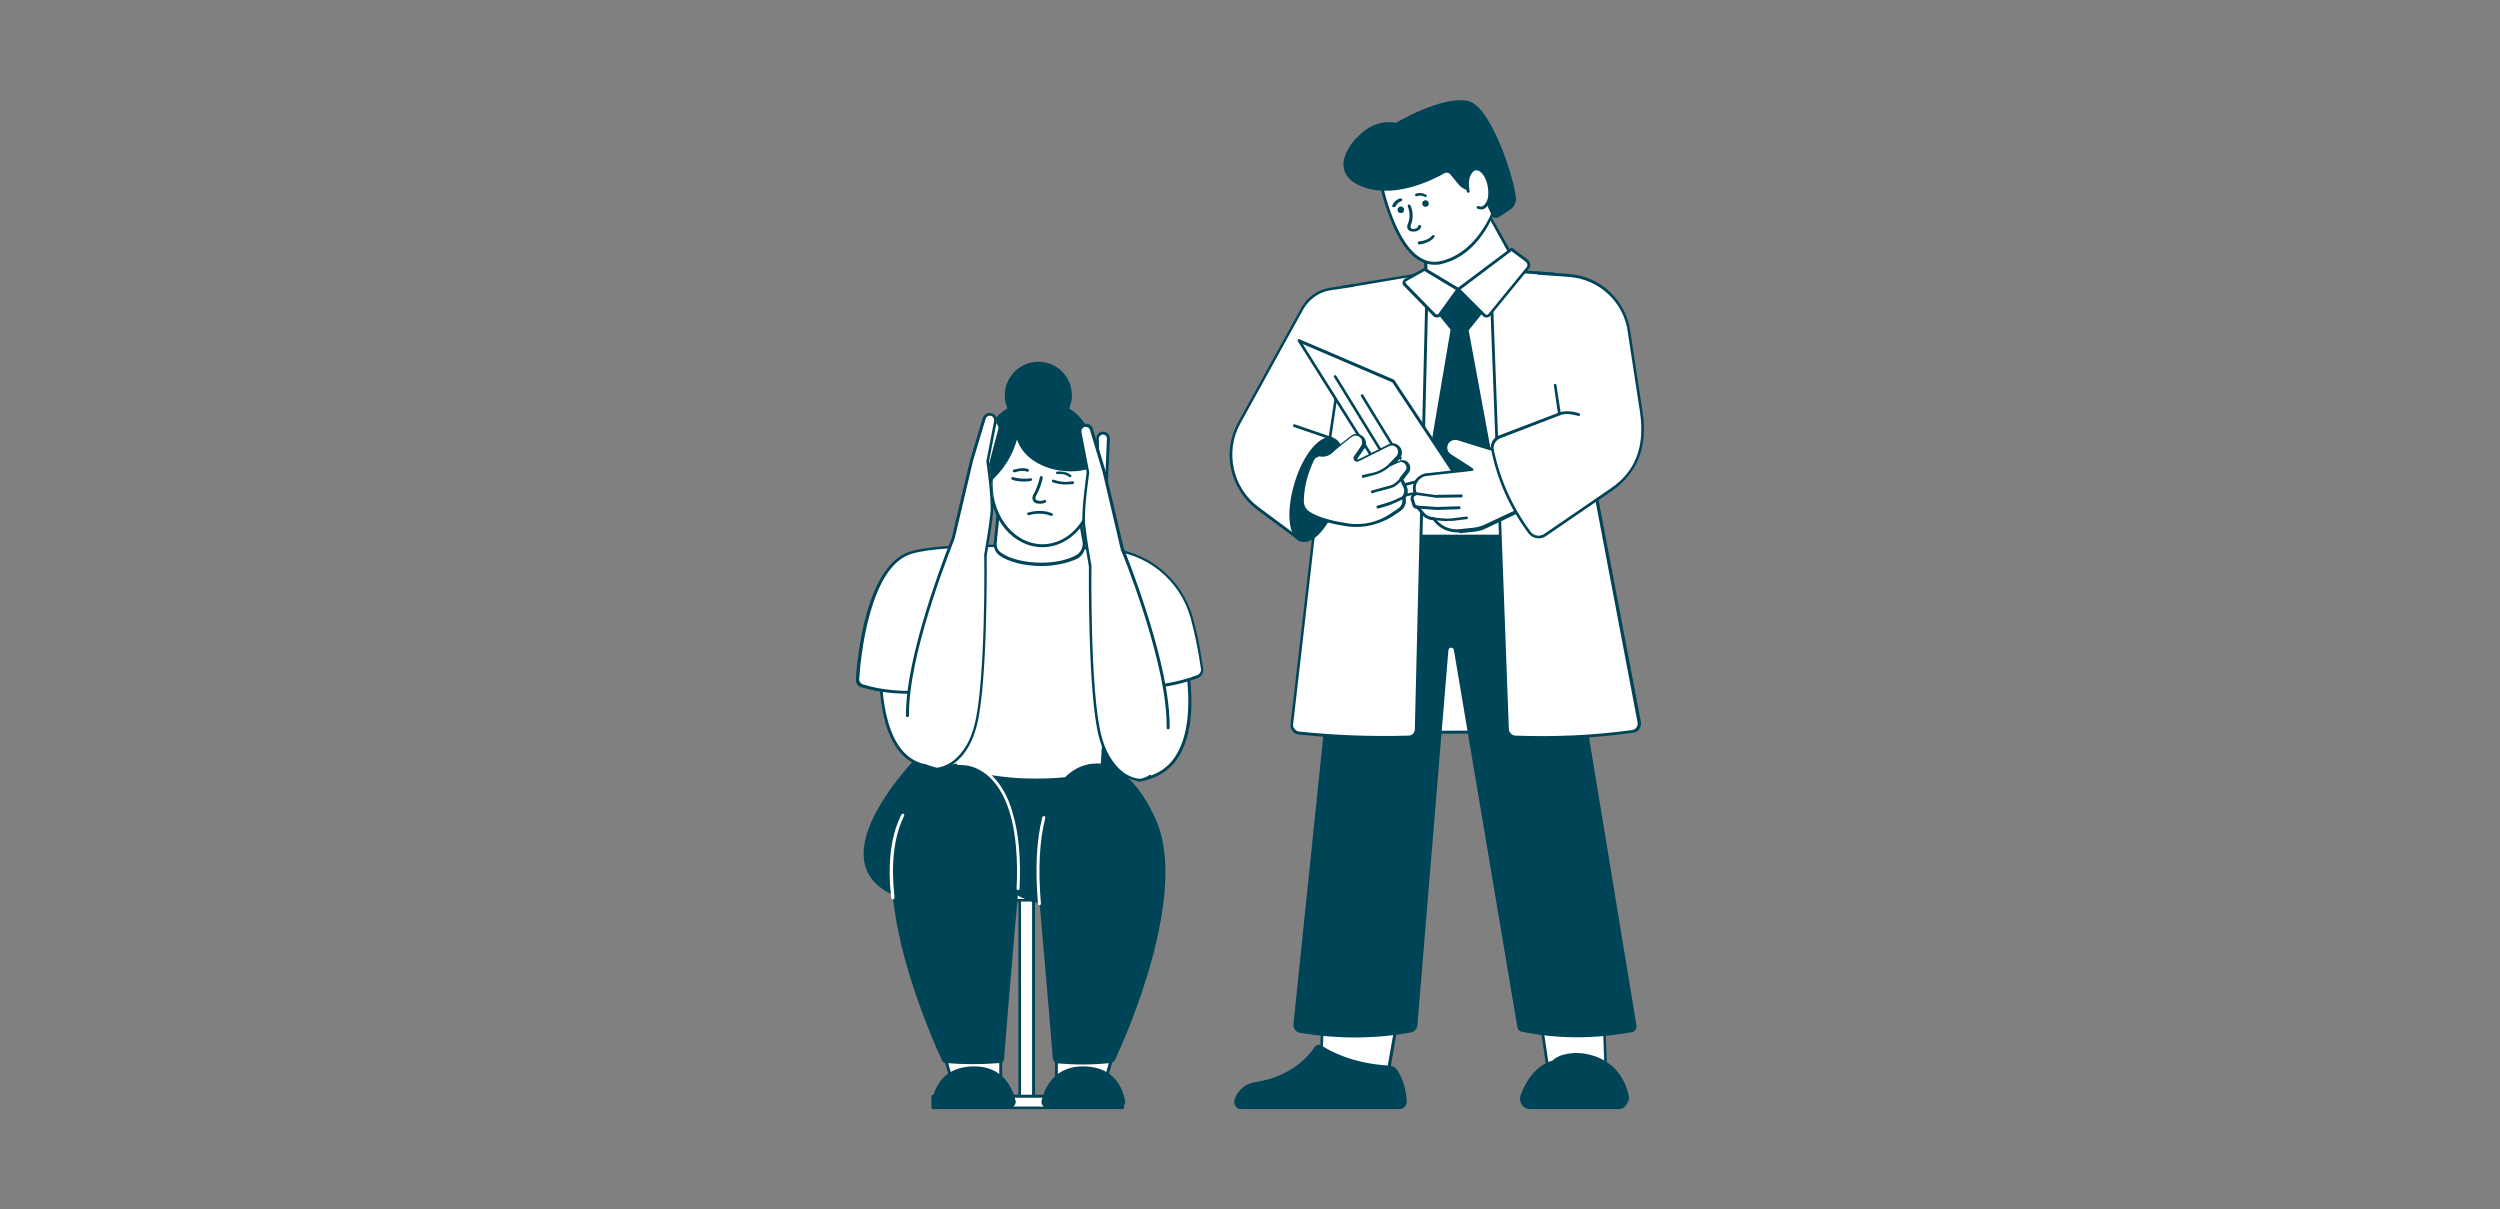 <?xml version="1.0" encoding="UTF-8"?> <svg xmlns="http://www.w3.org/2000/svg" xmlns:xlink="http://www.w3.org/1999/xlink" version="1.1" id="栝鍣_1" x="0px" y="0px" viewBox="0 0 678 328" style="enable-background:new 0 0 678 328;" xml:space="preserve"><rect x="0" y="0" width="678" height="328" fill="#808080" stroke="none"/> <style type="text/css"> .st0{fill:#FFFFFF;} .st1{fill:#004458;} .st2{fill:#3D3D3D;} .st3{fill:#CBCBCB;} .st4{fill:#B4E7E8;} .st5{fill:#ECF5F5;} .st6{fill:#A8CBFF;} .st7{fill:#FFC1B7;} .st8{fill:#6879A4;} .st9{fill:#142241;} .st10{fill:#F5F5F5;} .st11{fill:#E0FAFF;} .st12{fill:#FF8580;} .st13{fill:#47629D;} .st14{fill:#088DC5;} .st15{fill:#FFE671;} .st16{fill:#FFCC40;} .st17{fill:#07284B;} .st18{fill:#B4E7E8;stroke:#004458;stroke-width:2;stroke-miterlimit:10;} .st19{fill:#FFFFFF;stroke:#003B4E;stroke-width:0.25;stroke-miterlimit:10;} .st20{fill:#ECF5F5;stroke:#004458;stroke-width:2;stroke-miterlimit:10;} .st21{fill:#FFFFFF;stroke:#003A4C;stroke-width:0.25;stroke-miterlimit:10;} .st22{fill:#B4E7E8;stroke:#003C50;stroke-width:2;stroke-miterlimit:10;} .st23{fill:#B4E7E8;stroke:#003E52;stroke-width:2;stroke-miterlimit:10;} .st24{fill:#B4E7E8;stroke:#004054;stroke-width:2;stroke-miterlimit:10;} .st25{fill:#B4E7E8;stroke:#004256;stroke-width:2;stroke-miterlimit:10;} .st26{fill:none;stroke:#004458;stroke-miterlimit:10;} .st27{fill:none;} .st28{fill:none;stroke:#B4E7E8;} .st29{fill:#8C9894;stroke:#FFFFFF;stroke-width:3;stroke-miterlimit:10;} .st30{fill:#484E4C;stroke:#FFFFFF;stroke-width:3;stroke-miterlimit:10;} .st31{fill:#7E8884;stroke:#FFFFFF;stroke-width:3;stroke-miterlimit:10;} .st32{fill:#89989A;stroke:#FFFFFF;stroke-width:3;stroke-miterlimit:10;} .st33{opacity:0.29;fill:#DBF5F9;stroke:#FFFFFF;stroke-width:3;stroke-miterlimit:10;} .st34{fill:#D5F2F0;} .st35{fill:none;stroke:#FFFFFF;stroke-miterlimit:10;} .st36{fill:none;stroke:#FFFFFF;stroke-width:1.803;stroke-linecap:round;stroke-linejoin:round;stroke-miterlimit:10;} .st37{fill:none;stroke:#1F1F1F;stroke-width:1.803;stroke-linecap:round;stroke-linejoin:round;stroke-miterlimit:10;} .st38{fill:none;stroke:#FFFFFF;stroke-width:1.525;stroke-linecap:round;stroke-linejoin:round;stroke-miterlimit:10;} .st39{fill:#B4E7E8;stroke:#FFFFFF;stroke-width:1.525;stroke-linecap:round;stroke-linejoin:round;stroke-miterlimit:10;} </style> <g> <polygon class="st0" points="359,270.1 358.2,288.5 376.6,290.3 380.1,270.1 "></polygon> <polygon class="st0" points="417.2,272.2 419.9,290.3 435.5,289.3 434.8,268.9 "></polygon> <path class="st1" d="M376.6,290.7c0,0-18.4-1.9-18.4-1.9c-0.2,0-0.4-0.2-0.3-0.4l0.7-18.3c0-0.2,0.2-0.4,0.4-0.4h21.1 c0.1,0,0.2,0.1,0.3,0.1c0.1,0.1,0.1,0.2,0.1,0.3l-3.5,20.2C376.9,290.6,376.7,290.7,376.6,290.7z M358.6,288.1l17.6,1.8l3.4-19.4 h-20.3L358.6,288.1z"></path> <path class="st1" d="M419.9,290.7c-0.2,0-0.4-0.1-0.4-0.3l-2.7-18.1c0-0.2,0.1-0.4,0.3-0.4l17.6-3.2c0.1,0,0.2,0,0.3,0.1 c0.1,0.1,0.1,0.2,0.1,0.3l0.7,20.4c0,0.2-0.2,0.4-0.4,0.4L419.9,290.7C419.9,290.7,419.9,290.7,419.9,290.7z M417.6,272.5l2.6,17.4 l14.9-0.9l-0.7-19.6L417.6,272.5z"></path> <path class="st1" d="M358.2,284c2.1,1.4,8.3,4.9,18.4,5.4c0.8,0,1.6,0.5,2,1.1c1.4,2.1,2.2,5,2.5,8.1c0.1,0.9-0.7,1.8-1.6,1.8 h-42.9c-1,0-1.8-1-1.5-2c0.7-2.4,2.7-4.1,5.2-4.5c4.5-0.6,11.8-2.8,16.4-9.7C357.1,283.9,357.7,283.7,358.2,284z"></path> <path class="st1" d="M412.8,297.2c1.2-3.2,3.7-7.8,8.6-9.1c3.2-3.4,17-3.5,20,9.2c0.4,1.6-0.8,3.2-2.5,3.2H415 C413.4,300.5,412.2,298.8,412.8,297.2z"></path> <path class="st1" d="M379.5,300.8h-42.9c-0.6,0-1.2-0.3-1.5-0.8c-0.4-0.5-0.5-1.1-0.3-1.7c0.7-2.5,2.9-4.4,5.5-4.8 c4-0.6,11.5-2.6,16.2-9.5c0.4-0.7,1.3-0.8,2-0.4c2.1,1.4,8.2,4.8,18.2,5.4c0.9,0,1.8,0.5,2.3,1.3c1.3,2,2.3,4.9,2.5,8.3 c0,0.6-0.1,1.1-0.5,1.5C380.6,300.6,380.1,300.8,379.5,300.8z M357.6,284.3c-0.2,0-0.4,0.1-0.5,0.3c-4.8,7.2-12.5,9.2-16.7,9.8 c-2.3,0.3-4.2,2-4.8,4.2c-0.1,0.3,0,0.7,0.2,1c0.2,0.3,0.6,0.5,0.9,0.5h42.9c0.3,0,0.7-0.1,0.9-0.4c0.2-0.3,0.3-0.6,0.3-0.9 c-0.3-3.2-1.1-6-2.4-7.9c-0.4-0.6-1-0.9-1.7-1c-10.2-0.5-16.4-4-18.6-5.5C357.9,284.3,357.7,284.3,357.6,284.3z"></path> <path class="st1" d="M438.9,300.8H415c-0.9,0-1.8-0.4-2.3-1.2c-0.5-0.8-0.6-1.7-0.3-2.6c1.3-3.5,3.9-8,8.7-9.4 c1.6-1.7,5.9-2.7,10.3-1.5c3.1,0.8,8.5,3.3,10.3,10.9c0.2,0.9,0,1.8-0.6,2.5C440.7,300.4,439.8,300.8,438.9,300.8z M427.6,286.5 c-2.7,0-4.9,0.8-5.9,1.8c0,0.1-0.1,0.1-0.2,0.1c-4.6,1.3-7.1,5.5-8.3,8.9c-0.2,0.6-0.2,1.3,0.2,1.9c0.4,0.5,1,0.9,1.6,0.9h23.9 c0.7,0,1.3-0.3,1.7-0.8c0.4-0.5,0.6-1.2,0.4-1.9c-1.7-7.2-6.8-9.6-9.7-10.4C430,286.6,428.7,286.5,427.6,286.5z"></path> <polygon class="st0" points="379.2,198.6 419.1,198.6 418.6,163.1 371,163.1 "></polygon> <path class="st1" d="M379.2,199c-0.2,0-0.3-0.1-0.4-0.3l-8.2-35.5c0-0.2,0.1-0.4,0.3-0.5c0.2,0,0.4,0.1,0.5,0.3l8.1,35.2l39.6-0.1 c0.2,0,0.4,0.2,0.4,0.4c0,0.2-0.2,0.4-0.4,0.4L379.2,199C379.2,199,379.2,199,379.2,199z"></path> <path class="st1" d="M365.6,134.7h54.6l23.6,143.4c0.1,0.9-0.4,1.7-1.2,1.8c-10.1,1.9-20.1,1.9-29.9-0.1c-0.6-0.1-1.1-0.6-1.2-1.3 l-17.2-102.2c-0.2-0.9-1.4-0.9-1.5,0.1L384.4,278c-0.1,1-0.8,1.8-1.7,2c-10.1,1.8-20.1,1.8-30.2,0.1c-1.1-0.2-1.9-1.3-1.7-2.5 L365.6,134.7z"></path> <polygon class="st0" points="386.3,64.5 386.9,77.4 396.1,82.7 410.3,69.9 403.1,57.1 "></polygon> <path class="st1" d="M396.1,83.1c-0.1,0-0.1,0-0.2-0.1l-9.2-5.3c-0.1-0.1-0.2-0.2-0.2-0.3l-0.6-13c0-0.2,0.1-0.3,0.2-0.4l16.8-7.3 c0.2-0.1,0.4,0,0.5,0.2l7.2,12.8c0.1,0.2,0.1,0.4-0.1,0.5L396.4,83C396.3,83.1,396.2,83.1,396.1,83.1z M387.3,77.2l8.8,5.1 l13.7-12.4L403,57.6l-16.2,7.1L387.3,77.2z"></path> <polygon class="st0" points="386.4,76.1 396,81.7 407.5,71.2 416.1,145.4 373.8,145.4 "></polygon> <path class="st1" d="M416.1,145.8h-42.3c-0.1,0-0.2-0.1-0.3-0.1c-0.1-0.1-0.1-0.2-0.1-0.3L386,76.1c0-0.1,0.1-0.2,0.2-0.3 c0.1-0.1,0.2,0,0.4,0l9.3,5.5l11.4-10.3c0.1-0.1,0.3-0.1,0.4-0.1c0.1,0.1,0.2,0.2,0.2,0.3l8.6,74.1c0,0.1,0,0.2-0.1,0.3 C416.3,145.7,416.2,145.8,416.1,145.8z M374.3,145h41.4l-8.4-73l-11,10c-0.1,0.1-0.3,0.1-0.5,0l-9.1-5.3L374.3,145z"></path> <path class="st0" d="M387.1,74l-3,123.7c0,1.2-1,2.1-2.1,2.1c-9.8,0.3-19.7,0-29.7-1.1c-1.2-0.1-2.1-1.2-1.9-2.4l13.7-118.5 L387.1,74z"></path> <path class="st1" d="M375.3,200.4c-7.8,0-15.6-0.4-23.1-1.2c-0.7-0.1-1.3-0.4-1.7-1c-0.4-0.5-0.6-1.2-0.5-1.9l13.7-118.5 c0-0.2,0.2-0.3,0.3-0.3l23.1-3.8c0.1,0,0.2,0,0.3,0.1c0.1,0.1,0.1,0.2,0.1,0.3l-3,123.7c0,1.4-1.1,2.5-2.5,2.5 C379.7,200.3,377.5,200.4,375.3,200.4z M364.3,78.2l-13.6,118.2c-0.1,0.5,0.1,1,0.4,1.3c0.3,0.4,0.7,0.6,1.2,0.7 c9.7,1,19.7,1.4,29.7,1.1c1,0,1.7-0.8,1.7-1.8l3-123.3L364.3,78.2z"></path> <path class="st0" d="M411,199.9c10.6,0.4,21.2-0.1,31.7-1.6c1.2-0.2,2.1-1.3,1.8-2.6L421.5,74.3l-17.2-1.2l4.7,124.7 C409,198.9,409.9,199.9,411,199.9z"></path> <path class="st1" d="M418.1,200.4c-2.4,0-4.7,0-7.1-0.1c-1.3-0.1-2.4-1.1-2.5-2.5l-4.7-124.7c0-0.1,0-0.2,0.1-0.3 c0.1-0.1,0.2-0.1,0.3-0.1l17.2,1.2c0.2,0,0.3,0.1,0.4,0.3L445,195.7c0.1,0.7,0,1.4-0.4,2c-0.4,0.6-1,1-1.7,1 C434.7,199.9,426.4,200.4,418.1,200.4z M411,199.5c10.7,0.4,21.3-0.1,31.6-1.5c0.5-0.1,0.9-0.3,1.2-0.7c0.3-0.4,0.4-0.9,0.3-1.4 L421.1,74.7l-16.5-1.2l4.6,124.3C409.3,198.7,410.1,199.5,411,199.5z"></path> <polygon class="st1" points="405.3,129.5 397.9,89.3 402.5,83.7 395.5,78.5 389.9,84.4 393.9,89.3 387.1,129.5 "></polygon> <path class="st1" d="M405.3,129.9h-18.3c-0.1,0-0.2-0.1-0.3-0.1c-0.1-0.1-0.1-0.2-0.1-0.3l6.8-40.1l-3.8-4.7 c-0.1-0.1-0.1-0.4,0-0.5l5.5-5.9c0.1-0.1,0.4-0.2,0.5,0l7,5.2c0.1,0.1,0.1,0.2,0.2,0.3c0,0.1,0,0.2-0.1,0.3l-4.4,5.5l7.4,40 c0,0.1,0,0.2-0.1,0.3C405.5,129.8,405.4,129.9,405.3,129.9z M387.5,129.1h17.3l-7.3-39.7c0-0.1,0-0.2,0.1-0.3l4.3-5.3l-6.4-4.8 l-5.1,5.4l3.7,4.6c0.1,0.1,0.1,0.2,0.1,0.3L387.5,129.1z"></path> <path class="st0" d="M381,77.2l8,8.2c0.4,0.4,1.1,0.4,1.4-0.1l5-6.8l-9-5.4l-5.2,2.9C380.8,76.2,380.7,76.8,381,77.2z"></path> <path class="st0" d="M402.5,85.5l-7-7l14.4-10.8l4.1,3.1c0.6,0.5,0.7,1.4,0.2,2l-10.4,12.7C403.5,85.8,402.9,85.9,402.5,85.5z"></path> <path class="st1" d="M389.7,86.1c-0.4,0-0.7-0.1-1-0.4l-8-8.2c-0.3-0.3-0.4-0.6-0.3-1c0.1-0.4,0.3-0.7,0.6-0.9l5.2-2.9 c0.1-0.1,0.3-0.1,0.4,0l9,5.4c0.1,0.1,0.2,0.1,0.2,0.3c0,0.1,0,0.2-0.1,0.3l-5,6.8C390.6,85.9,390.2,86.1,389.7,86.1 C389.8,86.1,389.8,86.1,389.7,86.1z M381.3,76.9l8,8.2c0.1,0.1,0.3,0.2,0.4,0.2c0.2,0,0.3-0.1,0.4-0.2l4.7-6.5l-8.5-5.1l-5,2.8 c-0.1,0.1-0.2,0.2-0.2,0.3C381.2,76.7,381.2,76.8,381.3,76.9L381.3,76.9z"></path> <path class="st1" d="M403.1,86.1c-0.4,0-0.7-0.1-0.9-0.4l-7-7c-0.1-0.1-0.1-0.2-0.1-0.3c0-0.1,0.1-0.2,0.2-0.3l14.4-10.8 c0.1-0.1,0.3-0.1,0.5,0l4.1,3.1c0.4,0.3,0.6,0.7,0.7,1.2c0.1,0.5-0.1,1-0.4,1.3l-10.4,12.7C403.9,86,403.6,86.1,403.1,86.1 C403.2,86.1,403.2,86.1,403.1,86.1z M396.1,78.5l6.7,6.7c0.1,0.1,0.3,0.2,0.4,0.2c0.2,0,0.3-0.1,0.4-0.2L414,72.5 c0.2-0.2,0.3-0.5,0.2-0.8c0-0.3-0.2-0.5-0.4-0.7l-3.9-2.9L396.1,78.5z"></path> <path class="st0" d="M366.8,77.4l-6.5,1c-3,0.5-5.7,2.5-7.1,5.2l-17.1,31c-4.4,8-2.2,17.9,5.1,23.3l11.2,8.3l8.2-27.4L366.8,77.4z"></path> <path class="st1" d="M352.4,146.7c-0.1,0-0.2,0-0.2-0.1l-11.2-8.3c-3.6-2.7-6.1-6.6-7.1-10.9c-1-4.4-0.3-9,1.9-12.9l17.1-31 c1.6-2.8,4.3-4.8,7.4-5.4l6.5-1c0.2,0,0.4,0.1,0.4,0.3c0,0.2-0.1,0.4-0.3,0.4l-6.5,1c-2.8,0.5-5.4,2.4-6.9,5l-17.1,31 c-4.3,7.7-2.1,17.6,5,22.8l10.8,8l8.1-26.8l2.9-19.4c0-0.2,0.2-0.4,0.4-0.3c0.2,0,0.4,0.2,0.3,0.4L361,119c0,0.1-8.2,27.4-8.2,27.4 c0,0.1-0.1,0.2-0.2,0.3C352.4,146.7,352.4,146.7,352.4,146.7z"></path> <path class="st1" d="M362.9,134.5c-2.3,7.6-6.8,12.9-9.9,12c-3.1-1-3.8-7.9-1.4-15.5c2.3-7.6,6.8-13,9.9-12 C364.6,120,365.2,126.9,362.9,134.5z"></path> <path class="st1" d="M353.7,147c-0.3,0-0.6,0-0.9-0.1c-3.4-1-4.1-8.1-1.7-16c2.4-7.9,7-13.3,10.4-12.2c3.4,1,4.1,8.1,1.7,16 C361,141.9,357,147,353.7,147z M360.6,119.3c-2.8,0-6.7,5.1-8.8,11.8c-2.2,7.2-1.7,14.1,1.2,15c0.2,0.1,0.4,0.1,0.7,0.1 c2.8,0,6.7-5.1,8.8-11.8c2.2-7.2,1.7-14.1-1.2-15C361.1,119.3,360.9,119.3,360.6,119.3z"></path> <path class="st1" d="M361.2,119.3c0,0-0.1,0-0.1,0l-10.2-3.5c-0.2-0.1-0.3-0.3-0.2-0.5c0.1-0.2,0.3-0.3,0.5-0.2l10.2,3.5 c0.2,0.1,0.3,0.3,0.2,0.5C361.5,119.2,361.3,119.3,361.2,119.3z"></path> <polygon class="st0" points="352.3,92.4 378.9,134.7 394,127.8 377.8,103.3 "></polygon> <path class="st1" d="M378.9,135.1c-0.1,0-0.3-0.1-0.3-0.2L352,92.6c-0.1-0.1-0.1-0.3,0-0.5c0.1-0.1,0.3-0.2,0.4-0.1l25.5,10.9 c0.1,0,0.1,0.1,0.2,0.1l16.2,24.4c0.1,0.1,0.1,0.2,0,0.3c0,0.1-0.1,0.2-0.2,0.2l-15.1,6.9C379,135.1,379,135.1,378.9,135.1z M353.3,93.3l25.8,41l14.4-6.6l-15.9-24L353.3,93.3z"></path> <path class="st1" d="M376.8,126.4c-0.1,0-0.3-0.1-0.3-0.2l-14.7-23.9c-0.1-0.2-0.1-0.4,0.1-0.5c0.2-0.1,0.4-0.1,0.5,0.1l14.7,23.9 c0.1,0.2,0.1,0.4-0.1,0.5C376.9,126.4,376.9,126.4,376.8,126.4z"></path> <path class="st1" d="M379.8,124.7c-0.1,0-0.3-0.1-0.3-0.2l-10.4-17c-0.1-0.2-0.1-0.4,0.1-0.5c0.2-0.1,0.4-0.1,0.5,0.1l10.4,17 c0.1,0.2,0.1,0.4-0.1,0.5C380,124.7,379.9,124.7,379.8,124.7z"></path> <polygon class="st0" points="377.4,132.3 410.1,123.8 418.8,127 378.8,134.7 "></polygon> <path class="st1" d="M378.8,135.1c-0.1,0-0.3-0.1-0.3-0.2l-1.5-2.4c-0.1-0.1-0.1-0.2,0-0.3c0-0.1,0.1-0.2,0.3-0.2l32.7-8.6 c0.1,0,0.2,0,0.2,0l8.7,3.3c0.2,0.1,0.3,0.2,0.2,0.4c0,0.2-0.1,0.3-0.3,0.3L378.8,135.1C378.9,135.1,378.9,135.1,378.8,135.1z M378,132.6l1.1,1.7l38.3-7.3l-7.3-2.7L378,132.6z"></path> <path class="st0" d="M411.9,118l-4.5,3.1c-1,0.7-2.3,0.9-3.4,0.5l-8.4-2.6c-1.1-0.4-2.3,0.1-2.9,1.1c-0.7,1.2-0.3,2.7,0.8,3.4 l5.9,3.8l-12.9,1.4c-2.2,0.5-3.5,2.7-2.7,4.8l0.2,0.5c-0.7,0.1-1.1,0.7-0.9,1.4l0.4,1.3c0.1,0.4,0.4,0.7,0.8,0.8l0.3,0.1l1.4,1.7 c0.6,0.7,1.5,1.2,2.4,1.3l0.4,0l0.4,0.5c1.6,2.1,4.2,3.1,6.9,2.9l3.8-0.4c1.1-0.1,2.1-0.4,3.1-0.9l14.3-6.8L411.9,118z"></path> <path class="st1" d="M395.2,144.4c-2.4,0-4.8-1.1-6.3-3l-0.3-0.4l-0.3,0c-1-0.1-2-0.6-2.7-1.4l-1.3-1.6l-0.2,0 c-0.6-0.1-1-0.5-1.1-1.1l-0.4-1.3c-0.1-0.4,0-0.9,0.2-1.2c0.2-0.2,0.4-0.4,0.6-0.5l0-0.1c-0.4-1.1-0.3-2.3,0.3-3.4 c0.6-1,1.6-1.7,2.7-2c0,0,11.8-1.3,11.8-1.3l-5-3.2c-1.3-0.8-1.7-2.6-0.9-3.9c0.7-1.2,2.1-1.7,3.4-1.3l8.4,2.6 c1.1,0.3,2.2,0.2,3.1-0.5l4.5-3.1c0.1-0.1,0.2-0.1,0.3,0c0.1,0,0.2,0.1,0.2,0.3l5.3,18c0.1,0.2,0,0.4-0.2,0.5l-14.3,6.8 c-1,0.5-2.1,0.8-3.2,0.9l-3.8,0.4C395.7,144.4,395.5,144.4,395.2,144.4z M386.6,129.1c-0.9,0.2-1.7,0.8-2.2,1.6 c-0.5,0.8-0.6,1.8-0.3,2.7l0.2,0.5c0,0.1,0,0.2,0,0.3c-0.1,0.1-0.2,0.2-0.3,0.2c-0.2,0-0.4,0.1-0.5,0.3c-0.1,0.2-0.2,0.4-0.1,0.6 l0.4,1.3c0.1,0.3,0.3,0.5,0.5,0.5l0.3,0.1c0.1,0,0.2,0.1,0.2,0.1l1.4,1.7c0.5,0.7,1.3,1.1,2.1,1.2l0.4,0c0.1,0,0.2,0.1,0.3,0.1 l0.4,0.5c1.6,2,4,3,6.5,2.7l3.8-0.4c1-0.1,2-0.4,2.9-0.8l14-6.6l-5-17.1l-4.1,2.8c-1.1,0.8-2.5,1-3.8,0.6l-8.4-2.6 c-0.9-0.3-2,0.1-2.5,0.9c-0.6,1-0.3,2.3,0.7,2.9l5.9,3.8c0.1,0.1,0.2,0.3,0.2,0.4c0,0.2-0.2,0.3-0.3,0.3L386.6,129.1z"></path> <path class="st0" d="M417.3,74l8.3,0.6c8.5,0.6,15.4,7.2,16.3,15.7l3.3,21.6c1.3,9.4-1.5,16.2-8.1,20.8L419,145.1 c-1.4,0.9-3.2,0.6-4.2-0.7c-4.9-6.6-8.3-14.1-10.1-22.4c-0.3-1.5,0.5-2.9,1.9-3.5l16.3-6.3L417.3,74z"></path> <path class="st1" d="M417.3,146c-1.1,0-2.1-0.5-2.8-1.4c-5-6.7-8.4-14.3-10.1-22.6c-0.4-1.7,0.6-3.3,2.1-3.9l16-6.1l-1.1-7.5 c0-0.2,0.1-0.4,0.3-0.4c0.2,0,0.4,0.1,0.4,0.3l1.2,7.8c0,0.2-0.1,0.4-0.2,0.4l-16.3,6.3c-1.2,0.5-1.9,1.8-1.7,3 c1.7,8.2,5.1,15.7,10,22.3c0.9,1.2,2.5,1.4,3.7,0.6l18.1-12.4c6.6-4.5,9.2-11.2,7.9-20.4l-3.3-21.6c-0.9-8.3-7.7-14.7-16-15.3 l-8.3-0.6c-0.2,0-0.4-0.2-0.4-0.4c0-0.2,0.2-0.4,0.4-0.4l8.3,0.6c8.7,0.6,15.7,7.4,16.7,16l3.3,21.6c0.7,4.7,0.3,8.9-1.1,12.4 c-1.4,3.5-3.8,6.4-7.2,8.8l-18.1,12.4C418.6,145.8,418,146,417.3,146z"></path> <path class="st1" d="M389.7,135c-0.3,0-0.5,0-0.8-0.1l-5-0.7c-0.2,0-0.4-0.2-0.3-0.4c0-0.2,0.2-0.4,0.4-0.3l5,0.7 c0.3,0,0.5,0.1,0.8,0l6.5-0.1c0.2,0,0.4,0.2,0.4,0.4c0,0.2-0.2,0.4-0.4,0.4L389.7,135C389.7,135,389.7,135,389.7,135z"></path> <path class="st1" d="M392.4,141.3c-0.3,0-0.6,0-0.8,0l-3.6-0.3c-0.2,0-0.4-0.2-0.3-0.4c0-0.2,0.2-0.4,0.4-0.3l3.6,0.3 c0.6,0.1,1.2,0,1.8,0l4.2-0.5c0.2,0,0.4,0.1,0.4,0.3c0,0.2-0.1,0.4-0.3,0.4l-4.2,0.5C393.2,141.2,392.8,141.3,392.4,141.3z"></path> <path class="st1" d="M389.8,138.3c0,0-5.7-0.4-5.7-0.4c-0.2,0-0.4-0.2-0.4-0.4c0-0.2,0.2-0.4,0.4-0.4l5.6,0.4l6-0.2 c0.2,0,0.4,0.2,0.4,0.4c0,0.2-0.2,0.4-0.4,0.4L389.8,138.3C389.8,138.3,389.8,138.3,389.8,138.3z"></path> <path class="st0" d="M357.9,123.5l0.6,0.1c1.1,0.1,2.2-0.2,3-1c0.8-0.8,1.7-1.5,2.6-2.2l2.6-2c1.1-0.9,2.8-0.4,3.3,0.9 c0.3,0.7,0.2,1.4-0.3,2l-2,2.8c-0.2,0.5,0.4,1,0.8,0.7l8.2-4.1c0.9-0.5,2.1-0.2,2.7,0.7c0.5,0.8,0.4,1.8-0.2,2.5l-2,2.1l2.2-1 c0.9-0.4,2,0,2.4,0.9c0.2,0.5,0.2,1.1-0.1,1.6l-1.7,2.3l0.9,1.8c0.5,1,0.4,2.2-0.3,3.1c0.4,1.2-0.1,2.6-1.2,3.3l-2.4,1.6 c-3.3,2.2-7.3,3.1-11.2,2.6c-3.9-0.5-8.5-1.5-11.2-3.4c-0.9-0.7-1.5-1.7-1.5-2.9c0-5.1,1.8-9.5,2.8-11.5 C356.4,123.9,357.1,123.4,357.9,123.5z"></path> <path class="st1" d="M368,142.9c-0.7,0-1.5,0-2.2-0.1c-3.6-0.5-8.6-1.5-11.4-3.5c-1-0.7-1.6-1.9-1.7-3.2c0-5.1,1.8-9.5,2.9-11.7 c0.4-0.8,1.3-1.3,2.3-1.2c0,0,0.6,0.1,0.6,0.1c1,0.1,2-0.2,2.7-0.9c0.7-0.7,1.6-1.4,2.6-2.2l2.6-2c0.6-0.5,1.5-0.7,2.2-0.4 c0.8,0.2,1.4,0.8,1.7,1.5c0.3,0.8,0.2,1.7-0.3,2.4l-1.9,2.7c0,0.1,0,0.2,0.1,0.2c0,0,0.1,0.1,0.2,0l8.2-4.1 c1.1-0.6,2.5-0.2,3.2,0.9c0.6,0.9,0.5,2.2-0.2,3l-0.7,0.8l0.5-0.2c0.5-0.2,1.1-0.3,1.7-0.1c0.5,0.2,1,0.6,1.2,1.2 c0.3,0.6,0.2,1.3-0.1,1.9c0,0-1.6,2.1-1.6,2.1l0.8,1.6c0.6,1.1,0.5,2.4-0.2,3.3c0.3,1.3-0.2,2.8-1.4,3.6l-2.4,1.6 C374.5,141.9,371.3,142.9,368,142.9z M357.7,123.9c-0.5,0-1,0.3-1.3,0.8c-1,2.1-2.8,6.4-2.8,11.3c0,1,0.5,2,1.3,2.6 c2.7,1.9,7.5,2.9,11,3.4c3.8,0.5,7.7-0.4,10.9-2.5l2.4-1.6c0.9-0.6,1.4-1.8,1-2.9c0-0.1,0-0.3,0.1-0.4c0.6-0.8,0.7-1.8,0.2-2.7 l-0.9-1.9c-0.1-0.1-0.1-0.3,0-0.4l1.7-2.2c0.2-0.4,0.2-0.8,0-1.2c-0.2-0.3-0.4-0.6-0.8-0.8s-0.7-0.1-1.1,0l-2.2,1 c-0.2,0.1-0.4,0-0.5-0.1c-0.1-0.1-0.1-0.4,0-0.5l2-2.1c0.5-0.6,0.6-1.4,0.2-2.1c-0.5-0.7-1.4-1-2.2-0.6l-8.2,4.1 c-0.4,0.2-0.8,0.1-1.1-0.1c-0.3-0.3-0.4-0.7-0.3-1.1c0.1-0.1,2-2.9,2-2.9c0.3-0.5,0.4-1.1,0.2-1.7c-0.2-0.5-0.6-0.9-1.2-1.1 c-0.5-0.2-1.1,0-1.5,0.3l-2.6,2c-1,0.8-1.9,1.5-2.6,2.2c-0.9,0.9-2.1,1.3-3.3,1.1l-0.6-0.1C357.8,123.9,357.7,123.9,357.7,123.9z"></path> <path class="st1" d="M369.7,129.6c-0.2,0-0.3-0.1-0.4-0.3c0-0.2,0.1-0.4,0.3-0.5l2.3-0.5c1.7-0.3,3.3-1.1,4.6-2.3l0.8-0.7 c0.2-0.1,0.4-0.1,0.5,0c0.1,0.2,0.1,0.4,0,0.5l-0.8,0.7c-1.4,1.2-3.1,2.1-5,2.5L369.7,129.6C369.7,129.6,369.7,129.6,369.7,129.6z"></path> <path class="st1" d="M372.2,133.8c-0.2,0-0.3-0.1-0.4-0.3c-0.1-0.2,0.1-0.4,0.3-0.5l4.8-1.3c0.7-0.2,1.3-0.5,1.8-1l1.4-1.3 c0.2-0.1,0.4-0.1,0.5,0c0.1,0.2,0.1,0.4,0,0.5l-1.4,1.3c-0.6,0.6-1.3,1-2.1,1.2l-4.8,1.3C372.2,133.8,372.2,133.8,372.2,133.8z"></path> <path class="st1" d="M373.7,137.9c-0.2,0-0.3-0.1-0.4-0.3c-0.1-0.2,0.1-0.4,0.3-0.5l2.1-0.6c0.6-0.2,1.2-0.4,1.8-0.6l3.1-1.4 c0.2-0.1,0.4,0,0.5,0.2c0.1,0.2,0,0.4-0.2,0.5l-3.1,1.4c-0.6,0.3-1.2,0.5-1.9,0.7l-2.1,0.6C373.8,137.9,373.7,137.9,373.7,137.9z"></path> <path class="st1" d="M428.1,112.8c0,0-0.1,0-0.1,0c0,0-3-1-4.9-0.2c-0.2,0.1-0.4,0-0.5-0.2c-0.1-0.2,0-0.4,0.2-0.5 c2.2-0.9,5.4,0.1,5.5,0.2c0.2,0.1,0.3,0.3,0.2,0.5C428.5,112.7,428.3,112.8,428.1,112.8z"></path> <path class="st0" d="M373.8,46.3c0,0,4.6,27.9,17.1,24.9c12.5-3,15.8-19,15.8-19l-9.4-15.6L373.8,46.3z"></path> <path class="st1" d="M389,71.8c-1.6,0-3.1-0.5-4.5-1.4c-3.4-2.2-6.2-7-8.6-14.1c-1.7-5.3-2.5-9.9-2.5-10c0-0.2,0.1-0.4,0.2-0.4 l23.5-9.7c0.2-0.1,0.4,0,0.5,0.2L407,52c0,0.1,0.1,0.2,0,0.3c0,0.2-0.9,4.1-3.2,8.5c-3.2,5.8-7.6,9.6-12.9,10.8 C390.3,71.8,389.7,71.8,389,71.8z M374.2,46.5c0.4,2.4,3.6,18.5,10.7,23.2c1.8,1.2,3.8,1.6,5.9,1.1c6.3-1.5,10.2-6.5,12.4-10.4 c2.1-3.8,3-7.4,3.1-8.1l-9.1-15.2L374.2,46.5z"></path> <path class="st1" d="M393.4,47.4c-0.4-0.6-1.2-0.7-1.7-0.4c-3.3,1.9-14.2,7.3-23,3.3c-8-3.6-3.5-11.5,2-15.3 c2.3-1.6,5.1-2.2,7.9-1.7c0,0,12.6-7.5,19.6-5.9c5.8,1.3,12,19.2,12.9,26c0.2,1.4-0.5,2.8-1.6,3.5l-3.1,2c-0.7,0.4-1.6,0.2-1.9-0.6 l-2.7-6.1l-3.3-0.5c-1.2-0.2-2.4-0.9-3.1-1.9L393.4,47.4z"></path> <path class="st0" d="M404,50.7c0.5,2.9-0.4,5.5-2,5.7c-1.6,0.3-3.2-1.9-3.7-4.8c-0.5-2.9,0.4-5.5,2-5.7 C401.8,45.6,403.5,47.8,404,50.7z"></path> <path class="st1" d="M401.7,56.8c-0.3,0-0.7-0.1-1-0.2c-0.2-0.1-0.3-0.3-0.2-0.5c0.1-0.2,0.3-0.3,0.5-0.2c0.3,0.1,0.6,0.2,0.8,0.1 c0.6-0.1,1.1-0.7,1.5-1.6c0.4-1,0.4-2.3,0.2-3.7c-0.4-2.6-1.9-4.7-3.3-4.5c-0.6,0.1-1.1,0.7-1.5,1.6c-0.4,1-0.4,2.3-0.2,3.7 c0,0.1,0,0.2,0.1,0.3c0,0.2-0.1,0.4-0.3,0.5c-0.2,0-0.4-0.1-0.5-0.3c0-0.1,0-0.2-0.1-0.3c-0.2-1.5-0.2-2.9,0.2-4.1 c0.4-1.2,1.2-2,2.1-2.1c1.8-0.3,3.6,2,4.2,5.1c0.2,1.5,0.2,2.9-0.2,4.1c-0.4,1.2-1.2,2-2.1,2.1C401.9,56.8,401.8,56.8,401.7,56.8z"></path> <path class="st1" d="M387.5,55.2c0,0.5-0.4,0.9-0.9,0.9c-0.5,0-0.9-0.4-0.9-0.9c0-0.5,0.4-0.9,0.9-0.9 C387.1,54.3,387.5,54.7,387.5,55.2z"></path> <path class="st1" d="M380.8,56.9c0,0.5-0.4,0.9-0.9,0.9c-0.5,0-0.9-0.4-0.9-0.9c0-0.5,0.4-0.9,0.9-0.9 C380.4,56,380.8,56.4,380.8,56.9z"></path> <path class="st1" d="M383.2,62.8c-0.4,0-0.9-0.1-1.2-0.4c-0.3-0.3-0.6-0.9-0.1-1.9c0.9-2.3-0.1-4.4-0.1-4.5c-0.1-0.2,0-0.4,0.2-0.5 c0.2-0.1,0.4,0,0.5,0.2c0.1,0.1,1.2,2.4,0.2,5.1c-0.1,0.3-0.3,0.8,0,1.1c0.2,0.2,0.7,0.3,1.2,0.1c0.4-0.1,0.6-0.4,0.7-0.6 c0-0.2,0.2-0.4,0.4-0.4c0.2,0,0.4,0.2,0.4,0.4c0,0.6-0.5,1-1.2,1.3C383.8,62.8,383.5,62.8,383.2,62.8z"></path> <path class="st1" d="M384.9,66.3c-0.2,0-0.4-0.2-0.4-0.4c0-0.2,0.1-0.4,0.3-0.4c0,0,2.5-0.2,3.6-1.6c0.1-0.2,0.4-0.2,0.5-0.1 c0.2,0.1,0.2,0.4,0.1,0.5C387.8,66,385,66.3,384.9,66.3C384.9,66.3,384.9,66.3,384.9,66.3z"></path> <path class="st1" d="M378,56.2c-0.1,0-0.1,0-0.2,0c-0.2-0.1-0.3-0.3-0.2-0.5c0.7-1.6,2.1-1.9,2.2-1.9c0.2,0,0.4,0.1,0.5,0.3 c0,0.2-0.1,0.4-0.3,0.5c0,0-1,0.2-1.6,1.5C378.3,56.1,378.2,56.2,378,56.2z"></path> <path class="st1" d="M386.6,53.4c-0.1,0-0.1,0-0.2,0c-1-0.6-2-0.2-2.1-0.2c-0.2,0.1-0.4,0-0.5-0.2c-0.1-0.2,0-0.4,0.2-0.5 c0.1,0,1.3-0.5,2.7,0.3c0.2,0.1,0.3,0.3,0.2,0.5C386.9,53.4,386.7,53.4,386.6,53.4z"></path> <g> <rect x="276.6" y="238.9" class="st0" width="3.7" height="59.5"></rect> <path class="st1" d="M280.3,298.8h-3.7c-0.2,0-0.4-0.2-0.4-0.4v-59.5c0-0.2,0.2-0.4,0.4-0.4h3.7c0.2,0,0.4,0.2,0.4,0.4v59.5 C280.7,298.6,280.5,298.8,280.3,298.8z M276.9,298h3v-58.8h-3V298z"></path> <rect x="253" y="297.3" class="st0" width="51.4" height="3.1"></rect> <path class="st1" d="M304.4,300.8H253c-0.2,0-0.4-0.2-0.4-0.4v-3.1c0-0.2,0.2-0.4,0.4-0.4h51.4c0.2,0,0.4,0.2,0.4,0.4v3.1 C304.8,300.7,304.6,300.8,304.4,300.8z M253.4,300.1H304v-2.4h-50.6V300.1z"></path> <rect x="251.6" y="237" class="st0" width="55.2" height="7.2"></rect> <path class="st1" d="M306.9,244.5h-55.2c-0.2,0-0.4-0.2-0.4-0.4V237c0-0.2,0.2-0.4,0.4-0.4h55.2c0.2,0,0.4,0.2,0.4,0.4v7.2 C307.3,244.4,307.1,244.5,306.9,244.5z M252,243.8h54.4v-6.4H252V243.8z"></path> </g> <g> <path class="st1" d="M250.7,203.2c0,0-34.7,33.4-3.4,41.3c25.8-0.6,25.9-3.9,25.9-3.9s3.9,5.5,17.2,5c19.8,0,19.8,0,19.8,0 l-5.2-42.4H250.7z"></path> <polygon class="st0" points="255.4,283.5 258,292.7 271.4,293.3 271.4,282.8 "></polygon> <path class="st1" d="M271.4,293.7c0,0-13.4-0.6-13.4-0.6c-0.2,0-0.3-0.1-0.4-0.3l-2.6-9.2c0-0.1,0-0.2,0.1-0.3 c0.1-0.1,0.2-0.2,0.3-0.2l16-0.6c0.1,0,0.2,0,0.3,0.1c0.1,0.1,0.1,0.2,0.1,0.3v10.4c0,0.1,0,0.2-0.1,0.3 C271.6,293.6,271.5,293.7,271.4,293.7z M258.3,292.3l12.7,0.6v-9.6l-15.1,0.6L258.3,292.3z"></path> <path class="st1" d="M254.4,300.5c-1,0-1.8-0.9-1.6-2c0.6-3.2,2.7-9.1,11-9.3c8.2-0.2,10.8,5.9,11.6,9.2c0.3,1-0.5,2.1-1.6,2.1 H254.4z"></path> <polygon class="st0" points="302.5,283.5 299.9,292.7 286.5,293.3 286.5,282.8 "></polygon> <path class="st1" d="M286.5,293.7c-0.1,0-0.2,0-0.3-0.1c-0.1-0.1-0.1-0.2-0.1-0.3v-10.4c0-0.1,0-0.2,0.1-0.3 c0.1-0.1,0.2-0.1,0.3-0.1l16,0.6c0.1,0,0.2,0.1,0.3,0.2c0.1,0.1,0.1,0.2,0.1,0.3l-2.6,9.2c0,0.2-0.2,0.3-0.4,0.3L286.5,293.7 C286.5,293.7,286.5,293.7,286.5,293.7z M286.9,283.2v9.6l12.7-0.6l2.4-8.5L286.9,283.2z"></path> <path class="st1" d="M303.5,300.5c1,0,1.8-0.9,1.6-2c-0.6-3.2-2.7-9.1-11-9.3c-8.2-0.2-10.8,5.9-11.6,9.2c-0.3,1,0.5,2.1,1.6,2.1 H303.5z"></path> <path class="st0" d="M239.1,174.1c0,0-3.6,32.4,13.1,33.7c7.1-33.1,6.9-33.1,6.9-33.1L239.1,174.1z"></path> <path class="st1" d="M252.2,208.2c-3.3-0.3-6.1-1.7-8.2-4.3c-3.2-3.8-5-10-5.5-18.4c-0.4-6.2,0.2-11.4,0.2-11.4 c0-0.2,0.2-0.3,0.4-0.3l20,0.6c0.1,0,0.2,0.1,0.3,0.1c0.1,0.2,0.2,0.2-0.7,4.6c-0.8,3.8-2.4,11.9-6.1,28.8 C252.5,208,252.4,208.2,252.2,208.2z M239.4,174.5c-0.3,2.8-1.6,20.7,5.2,28.9c1.9,2.3,4.4,3.7,7.3,4c5.4-25.2,6.5-31,6.7-32.3 L239.4,174.5z"></path> <path class="st0" d="M319,167.6c0,0,13,40.9-10.3,43.9c-4.2-41.8-4.1-41.8-4.1-41.8L319,167.6z"></path> <path class="st1" d="M308.7,212c-0.1,0-0.2,0-0.2-0.1c-0.1-0.1-0.1-0.2-0.1-0.3c-2.2-21.6-3.2-31.8-3.6-36.5 c-0.3-2.6-0.4-3.9-0.4-4.6c-0.1-0.9-0.1-0.9,0.1-1c0.1,0,0.1-0.1,0.2-0.1l14.4-2.2c0.2,0,0.4,0.1,0.4,0.3c0,0.1,2,6.4,3,14.2 c1.4,10.5,0.4,18.4-2.9,23.6C317.2,209.1,313.5,211.3,308.7,212C308.8,211.9,308.8,212,308.7,212z M305,170.1 c0.1,1.4,0.8,8.1,4.1,41c4.3-0.7,7.6-2.7,9.8-6.2c4-6.3,3.7-16,2.8-23.1c-0.9-6.7-2.5-12.4-2.9-13.8L305,170.1z"></path> <path class="st0" d="M233.7,185.9c-0.8-0.2-1.3-1-1.2-1.8c0.4-6.1,2.7-30.6,14.5-34.3c8.9-2.8,35.9-1.9,53.1-0.9 c10.9,0.6,20.2,8.1,23.2,18.6c1.1,3.8,2.1,8.4,2.8,13.9c0.1,0.9-0.4,1.8-1.2,2.1c-11.3,4.2-22.5,2.9-24.5,2l-1.5,24.2 c0,0-23.8,6.3-46.2-3.7c-0.4-18.4-0.4-18.4-0.4-18.4C245.1,188,238.9,187.5,233.7,185.9z"></path> <path class="st1" d="M281.1,212c-7.8,0-18.4-1.1-28.7-5.7c-0.1-0.1-0.2-0.2-0.2-0.3c-0.3-13.2-0.4-16.9-0.4-18 c-7,0.5-13.2-0.1-18.2-1.6c-1-0.3-1.6-1.2-1.5-2.2c0.2-3,0.9-10.7,3-18.1c2.7-9.3,6.6-14.9,11.7-16.5c9.1-2.9,37.2-1.8,53.2-1 c11.1,0.6,20.5,8.2,23.5,18.9c1.2,4.2,2.1,8.9,2.8,13.9c0.2,1.1-0.5,2.1-1.5,2.5c-10.9,4.1-21.4,3-24.2,2.2l-1.5,23.7 c0,0.2-0.1,0.3-0.3,0.3c-0.1,0-6.1,1.6-14.8,1.9C283.1,211.9,282.1,212,281.1,212z M253,205.6c11.4,5.1,23.2,5.8,31.1,5.5 c7.6-0.3,13.1-1.5,14.3-1.8l1.5-23.9c0-0.1,0.1-0.2,0.2-0.3c0.1-0.1,0.2-0.1,0.4,0c2.1,0.9,13.3,2.1,24.2-2c0.7-0.3,1.1-1,1-1.7 c-0.7-5-1.7-9.7-2.8-13.8c-2.9-10.4-12.1-17.8-22.8-18.3c-15.9-0.9-43.9-1.9-52.9,0.9c-4.9,1.5-8.6,6.9-11.2,16 c-2.1,7.3-2.8,15-3,18c0,0.6,0.4,1.2,1,1.4c5,1.6,11.2,2.1,18.3,1.6c0.4,0,0.4,0.3,0.4,0.7c0,0.3,0,0.9,0,2 C252.7,192.1,252.8,196.6,253,205.6z"></path> <path class="st1" d="M260.9,207.1c0,0,19.4-1.1,14.6,41.8c-2.4,27.6-3,35.8-3.2,38.3c0,0.6-0.5,1.1-1.1,1.1c-5,0.4-9.9,0.4-14.7,0 c-0.4,0-0.8-0.3-1-0.7c-2.6-5.5-20.4-45.2-11-65.7C252.1,205.4,260.9,207.1,260.9,207.1z"></path> <path class="st0" d="M276.1,241.4c-0.2,0-0.4-0.2-0.4-0.4c0.4-8-0.2-14.8-1.7-20.1c-1.2-4.2-3-7.5-5.3-9.8 c-3.8-3.8-7.7-3.6-7.8-3.6c-0.1,0-0.4-0.1-1,0c-0.2,0-0.4-0.2-0.4-0.4c0-0.2,0.2-0.4,0.4-0.4c0.5,0,0.9,0,1,0c0.5,0,4.4,0,8.3,3.8 c2.4,2.4,4.3,5.8,5.5,10.2c1.6,5.4,2.2,12.3,1.8,20.4C276.5,241.2,276.4,241.4,276.1,241.4z"></path> <path class="st0" d="M242.1,243.9c-0.2,0-0.4-0.1-0.4-0.3c-1-9-0.2-16.4,2.4-21.9c0.1-0.3,0.2-0.5,0.4-0.8 c0.1-0.2,0.3-0.3,0.5-0.2c0.2,0.1,0.3,0.3,0.2,0.5c-0.1,0.2-0.2,0.5-0.3,0.7c-2.5,5.4-3.3,12.6-2.3,21.5 C242.6,243.7,242.4,243.9,242.1,243.9C242.2,243.9,242.2,243.9,242.1,243.9z"></path> <path class="st1" d="M296.9,207.1c0,0-19.4-1.1-14.6,41.8c2.3,26.6,3,35.2,3.2,38c0.1,0.8,0.7,1.4,1.4,1.5 c4.6,0.4,9.4,0.4,14.2-0.1c0.6-0.1,1.1-0.4,1.3-0.9c2.9-6.1,20.3-45.3,10.9-65.5C305.7,205.4,296.9,207.1,296.9,207.1z"></path> <path class="st0" d="M281.9,245.5c-0.2,0-0.4-0.2-0.4-0.4c-0.8-9.5-0.4-17.4,1.2-23.5c0.1-0.2,0.3-0.3,0.5-0.3 c0.2,0.1,0.3,0.3,0.3,0.5c-1.6,6.1-2,13.9-1.2,23.3C282.3,245.3,282.1,245.5,281.9,245.5C281.9,245.5,281.9,245.5,281.9,245.5z"></path> <path class="st0" d="M271.2,134l-1.3,13.2c-0.1,1.2,0.4,2.3,1.3,3c4.1,3,14.5,4.1,20.7,0.7c1.5-0.8,2.2-2.4,1.9-4l-2.3-12.9H271.2 z"></path> <path class="st1" d="M282.4,153.5c-4.5,0-9-1.1-11.4-2.9c-1-0.8-1.6-2-1.5-3.3l1.3-13.2c0-0.2,0.2-0.3,0.4-0.3h20.4 c0.2,0,0.3,0.1,0.4,0.3l2.3,12.9c0.3,1.8-0.5,3.6-2.1,4.5C289.5,152.8,285.9,153.5,282.4,153.5z M271.6,134.4l-1.3,12.9 c-0.1,1,0.3,2,1.2,2.6c2.3,1.7,6.6,2.7,10.9,2.7c3.4,0,6.8-0.6,9.4-2c1.3-0.7,2-2.2,1.8-3.6l-2.3-12.6H271.6z"></path> <path class="st0" d="M296.6,131.4c0,9.2-6.2,16.6-13.9,16.6c-7.7,0-13.9-7.4-13.9-16.6c0-9.2,6.2-16.6,13.9-16.6 C290.4,114.8,296.6,122.2,296.6,131.4z"></path> <path class="st1" d="M282.7,148.4c-7.9,0-14.3-7.6-14.3-17c0-9.4,6.4-17,14.3-17s14.3,7.6,14.3,17 C297,140.7,290.6,148.4,282.7,148.4z M282.7,115.2c-7.5,0-13.5,7.3-13.5,16.2c0,8.9,6.1,16.2,13.5,16.2c7.5,0,13.5-7.3,13.5-16.2 C296.3,122.5,290.2,115.2,282.7,115.2z"></path> <path class="st1" d="M268.4,130.8c1.6-1.4,5.6-5.1,7.4-11.6c2.8,8,13.7,10,19.9,7.8c0.6-0.2,1.1-0.8,1.1-1.5 c0.4-6-2.4-17.6-16.7-16.7c-14.4,0.9-15.1,16.1-12.8,21.7C267.4,130.9,268,131.1,268.4,130.8z"></path> <circle class="st1" cx="281.6" cy="107.2" r="9.1"></circle> <path class="st0" d="M268.9,113.9l0.7,0.2c1.1,0.3,1.8,1.4,1.5,2.5l-3.2,12l-1.3-3.4L268.9,113.9z"></path> <path class="st1" d="M267.8,129c-0.2,0-0.3-0.1-0.4-0.2l-1.3-3.4c0-0.1,0-0.1,0-0.2l2.4-11.4c0-0.1,0.1-0.2,0.2-0.2 c0.1-0.1,0.2-0.1,0.3,0l0.7,0.2c0.6,0.2,1.2,0.6,1.5,1.1c0.3,0.6,0.4,1.2,0.2,1.9l-3.2,12C268.2,128.9,268,129,267.8,129 C267.9,129,267.8,129,267.8,129z M266.9,125.2l0.9,2.2l2.9-10.9c0.1-0.4,0.1-0.9-0.2-1.3c-0.2-0.4-0.6-0.7-1-0.8l-0.3-0.1 L266.9,125.2z"></path> <path class="st0" d="M254,208.6c0,0-8.6-0.1-7.6-17.6c1-17.5,12.3-45,12.3-45l5-21.2c0-0.1,0.1-0.2,0.1-0.3l3.3-11 c0.3-0.8,1.2-1.3,2-1c0.8,0.2,1.2,1,1.1,1.8l-2.1,10.9c0,0,1.5,10,1.1,14.1c-0.4,4.1-1.7,11.3-1.7,11.3s0.4,34.3-2.7,46.1 C261.7,208.4,254,208.6,254,208.6z"></path> <path class="st1" d="M254,209c-0.2,0-2.4-0.6-3.4-1.1c-0.2-0.1-0.3-0.3-0.2-0.5c0.1-0.2,0.3-0.3,0.5-0.2c0.9,0.4,2.8,0.9,3.1,1 c0.3,0,2-0.2,4-1.5c2-1.4,4.8-4.2,6.3-10.2c3-11.6,2.7-45.6,2.6-46c0-0.1,1.3-7.3,1.7-11.3c0.4-4-1.1-13.9-1.1-14c0,0,0-0.1,0-0.1 l2.1-10.9c0.1-0.6-0.2-1.2-0.8-1.4c-0.3-0.1-0.6-0.1-0.9,0.1c-0.3,0.1-0.5,0.4-0.6,0.7l-3.3,11c0,0.1-0.1,0.2-0.1,0.3l-5,21.2 c-0.1,0.3-11.3,27.6-12.3,44.9c-0.1,1.1-0.1,2.1-0.1,3.1c0,0.2-0.2,0.4-0.4,0.4c-0.2,0-0.4-0.2-0.4-0.4c0-1,0-2,0.1-3.1 c1-17.1,11.9-44,12.3-45.1l5-21.2c0-0.1,0.1-0.2,0.1-0.3l3.3-11c0.2-0.5,0.5-0.9,1-1.2c0.5-0.2,1-0.3,1.5-0.1 c1,0.3,1.5,1.3,1.3,2.3l-2.1,10.8c0.1,1,1.5,10.2,1.1,14.2c-0.4,3.9-1.6,10.7-1.7,11.3c0,1.3,0.3,34.6-2.7,46.1 c-1.6,6.2-4.5,9.2-6.7,10.6C256.1,208.9,254.1,209,254,209C254,209,254,209,254,209z"></path> <path class="st0" d="M297.7,119l0.2,9.4l2.3,4.1l0.6-13.4c0-0.5-0.3-1.1-0.7-1.3C298.9,117.1,297.7,117.8,297.7,119z"></path> <path class="st1" d="M300.1,132.9c-0.1,0-0.3-0.1-0.3-0.2l-2.3-4.1c0-0.1,0-0.1,0-0.2l-0.2-9.4c0-0.7,0.3-1.3,0.9-1.7 c0.6-0.3,1.3-0.3,1.9,0c0.6,0.4,0.9,1,0.9,1.7l-0.6,13.4C300.5,132.7,300.4,132.8,300.1,132.9 C300.2,132.9,300.1,132.9,300.1,132.9z M298.2,128.3l1.5,2.8l0.5-12.1c0-0.4-0.2-0.8-0.5-1c-0.3-0.2-0.8-0.2-1.1,0 c-0.4,0.2-0.6,0.6-0.6,1L298.2,128.3z"></path> <path class="st0" d="M309.1,211.6c0,0,8.6-0.1,7.6-17.6c-1-17.5-12.3-45-12.3-45l-5-21.2c0-0.1-0.1-0.2-0.1-0.3l-3.3-11 c-0.3-0.8-1.2-1.3-2-1c-0.8,0.2-1.2,1-1.1,1.8l2.1,10.9c0,0-1.5,10-1.1,14.1c0.4,4.1,1.7,11.3,1.7,11.3s-0.4,34.3,2.7,46.1 C301.4,211.4,309.1,211.6,309.1,211.6z"></path> <path class="st1" d="M309.1,211.9c-0.1,0-2.1-0.1-4.4-1.6c-2.2-1.4-5.1-4.4-6.7-10.6c-3-11.5-2.7-44.8-2.7-46.1 c-0.1-0.6-1.3-7.3-1.7-11.3c-0.4-4,1-13.2,1.1-14.2l-2.1-10.8c-0.2-1,0.4-2,1.3-2.3c0.5-0.2,1-0.1,1.5,0.1c0.5,0.2,0.8,0.7,1,1.2 l3.3,11c0,0.1,0.1,0.2,0.1,0.3l5,21.2c0.4,1,11.3,27.9,12.3,45.1c0.1,1.2,0.1,2.4,0.1,3.5c0,0.2-0.2,0.4-0.4,0.4 c-0.2,0-0.4-0.2-0.4-0.4c0-1.1,0-2.2-0.1-3.4c-1-17.2-12.1-44.6-12.3-44.8c0-0.1-5-21.3-5-21.3c0-0.1-0.1-0.2-0.1-0.3l-3.3-11 c-0.1-0.3-0.3-0.6-0.6-0.7c-0.3-0.1-0.6-0.2-0.9-0.1c-0.6,0.2-0.9,0.8-0.8,1.4l2.1,10.9c0,0,0,0.1,0,0.1c0,0.1-1.5,10-1.1,14 c0.4,4,1.7,11.2,1.7,11.2c0,0.4-0.4,34.5,2.7,46.1c1.5,5.9,4.3,8.8,6.3,10.2c2.1,1.4,3.9,1.5,4.1,1.5c0.1,0,1.3-0.1,2.6-1 c0.2-0.1,0.4-0.1,0.5,0.1c0.1,0.2,0.1,0.4-0.1,0.5C310.5,211.9,309.2,211.9,309.1,211.9z"></path> <path class="st1" d="M282.1,136.6c-0.3,0-0.7,0-1-0.1c-0.5-0.1-0.8-0.4-1-0.9c-0.2-0.4-0.1-0.9,0.1-1.4c1.2-2,1.7-4.3,1.8-4.7 c0-0.2,0.2-0.4,0.4-0.4c0.2,0,0.4,0.2,0.4,0.4c0,0.2-0.5,2.7-1.9,5.1c-0.1,0.2-0.1,0.4-0.1,0.7c0.1,0.2,0.3,0.4,0.5,0.4 c1,0.3,1.9,0,1.9-0.1c0.2-0.1,0.4,0,0.5,0.2c0.1,0.2,0,0.4-0.2,0.5C283.4,136.4,282.9,136.6,282.1,136.6z"></path> <path class="st1" d="M285.1,139.9c-0.1,0-0.1,0-0.1,0c-2.8-1.2-5.9-0.2-5.9-0.2c-0.2,0.1-0.4,0-0.5-0.2c-0.1-0.2,0-0.4,0.2-0.5 c0.1,0,3.4-1.1,6.5,0.2c0.2,0.1,0.3,0.3,0.2,0.5C285.4,139.9,285.3,139.9,285.1,139.9z"></path> <path class="st1" d="M277.7,130.6c-1.9,0-3.1-0.4-3.2-0.5c-0.2-0.1-0.3-0.3-0.2-0.5c0.1-0.2,0.3-0.3,0.5-0.2c0,0,2.1,0.7,4.7,0.3 c0.2,0,0.4,0.1,0.4,0.3c0,0.2-0.1,0.4-0.3,0.4C278.9,130.6,278.2,130.6,277.7,130.6z"></path> <path class="st1" d="M289,131.4c-2,0-3.4-0.6-3.5-0.6c-0.2-0.1-0.3-0.3-0.2-0.5c0.1-0.2,0.3-0.3,0.5-0.2c0,0,2.4,1,5,0.4 c0.2,0,0.4,0.1,0.5,0.3c0,0.2-0.1,0.4-0.3,0.5C290.2,131.3,289.6,131.4,289,131.4z"></path> <path class="st1" d="M275.1,128.1c-0.2,0-0.3-0.1-0.4-0.2c-0.1-0.2,0-0.4,0.2-0.5c0.1,0,2.2-0.8,3.9-0.2c0.2,0.1,0.3,0.3,0.2,0.5 c-0.1,0.2-0.3,0.3-0.5,0.2c-1.4-0.5-3.3,0.2-3.3,0.2C275.2,128.1,275.2,128.1,275.1,128.1z"></path> <path class="st1" d="M290.1,129.4c-0.1,0-0.2,0-0.2-0.1c-1.2-1-3.1-0.7-3.1-0.7c-0.2,0-0.4-0.1-0.4-0.3c0-0.2,0.1-0.4,0.3-0.4 c0.1,0,2.2-0.3,3.7,0.9c0.2,0.1,0.2,0.4,0.1,0.5C290.3,129.4,290.2,129.4,290.1,129.4z"></path> </g> </g> </svg> 